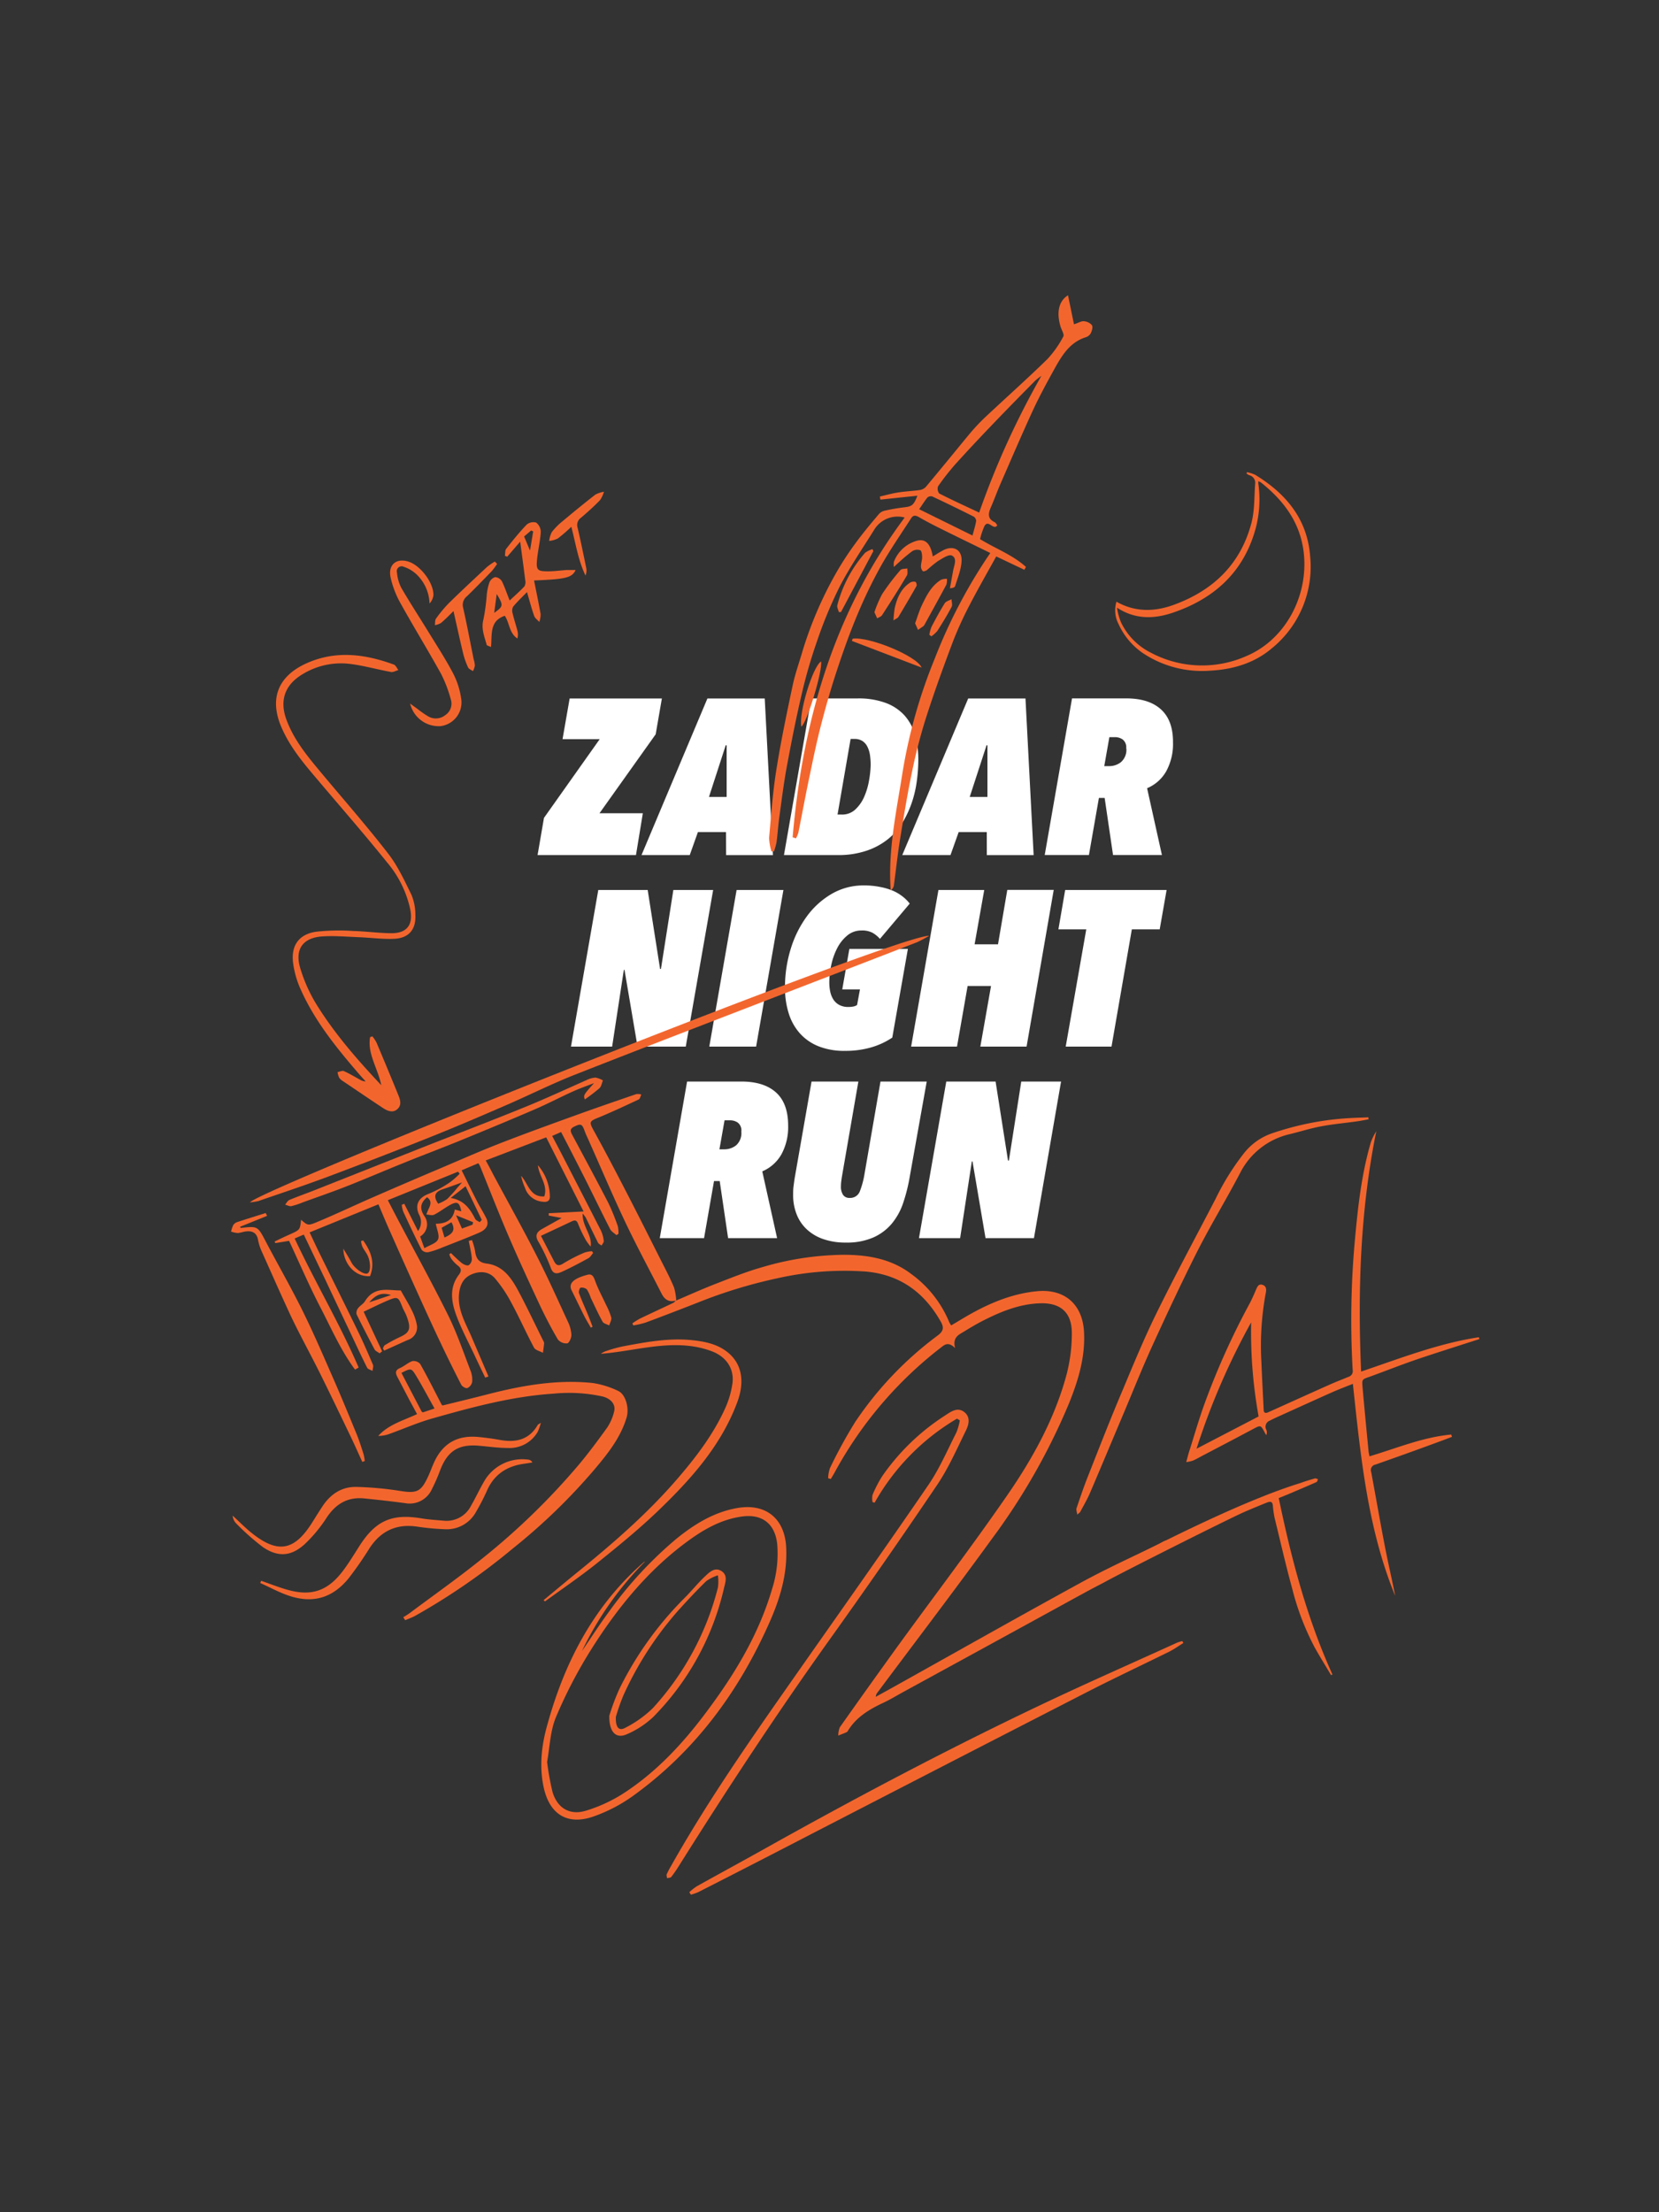 <svg id="Layer_1" data-name="Layer 1" xmlns="http://www.w3.org/2000/svg" viewBox="0 0 425.2 566.93"><rect x="0" y="0" width="425.2" height="566.93" fill="#333333" stroke="none"/><defs><style>.cls-1{fill:#fff;}.cls-2{fill:#f2662e;}</style></defs><title>Night Run 24 Logo</title><path class="cls-1" d="M168.05,188.18l-14.4,20.23h11.11L163,219.13H137.78l1.64-9.53,14.29-20.18h-9.53L146,179h23.64Z"/><path class="cls-1" d="M186.07,213.23h-7.19l-2.1,5.9H164.42L181.31,179H196l2.1,40.14h-12Zm-4.36-9h4.53V191H186Z"/><path class="cls-1" d="M200.93,219.13l7-40.14h11.85a19.94,19.94,0,0,1,7.28,1.17,12.23,12.23,0,0,1,4.82,3.25,12.76,12.76,0,0,1,2.66,5,23.62,23.62,0,0,1,.82,6.43A40.8,40.8,0,0,1,235,200a28.87,28.87,0,0,1-1.21,5.41,26,26,0,0,1-2.36,5.19,16.75,16.75,0,0,1-3.77,4.39,17.71,17.71,0,0,1-5.49,3,22.28,22.28,0,0,1-7.46,1.14ZM223.15,196a17.85,17.85,0,0,0-.17-2.44,7.11,7.11,0,0,0-.63-2.12,3.75,3.75,0,0,0-1.27-1.51,3.63,3.63,0,0,0-2.07-.56h-1l-3.35,19.38h1.08a4.9,4.9,0,0,0,3.51-1.33,9.76,9.76,0,0,0,2.27-3.29,17.72,17.72,0,0,0,1.22-4.16A25.15,25.15,0,0,0,223.15,196Z"/><path class="cls-1" d="M252.91,213.23h-7.2l-2.1,5.9H231.25L248.15,179h14.68l2.09,40.14h-12Zm-4.37-9h4.54V191h-.23Z"/><path class="cls-1" d="M300.64,190.27a14.59,14.59,0,0,1-1.73,7.37A10.14,10.14,0,0,1,294,202l3.8,17.12H285.27l-2.15-14.63h-1.47l-2.56,14.63H267.76l7-40.14h13.89q5.83,0,8.93,2.84T300.64,190.27Zm-12,1.53a2.51,2.51,0,0,0-.94-2.32,3.44,3.44,0,0,0-1.79-.57h-1.58l-1.31,7.43h1.25a4.86,4.86,0,0,0,3-1A4.16,4.16,0,0,0,288.68,191.8Z"/><path class="cls-1" d="M175.76,268.22H163.4l-3.34-19.67h-.17l-3,19.67H146.34l7-40.14H166l3.18,20.24h.22l3.18-20.24h10.2Z"/><path class="cls-1" d="M193.79,268.22h-12l7-40.14h12Z"/><path class="cls-1" d="M225.53,240.61a7.57,7.57,0,0,0-1.9-1.56,5.67,5.67,0,0,0-2.81-.59,5.58,5.58,0,0,0-3.65,1.27,10.23,10.23,0,0,0-2.58,3.23,17.18,17.18,0,0,0-1.53,4.31,21,21,0,0,0-.51,4.45,11.56,11.56,0,0,0,.25,2.47,6.07,6.07,0,0,0,.82,2,4.13,4.13,0,0,0,1.51,1.36,4.84,4.84,0,0,0,2.35.51,6.58,6.58,0,0,0,1.19-.11,2.46,2.46,0,0,0,1-.4l.74-4h-4.54l1.82-10.37h15l-4,22.73a19.42,19.42,0,0,1-5.45,2.52,23.82,23.82,0,0,1-6.74.88,17.73,17.73,0,0,1-6.75-1.19,12.75,12.75,0,0,1-4.79-3.35,13.92,13.92,0,0,1-2.83-5.13,21.61,21.61,0,0,1-.94-6.49,33.19,33.19,0,0,1,1.48-10,27.74,27.74,0,0,1,4.16-8.36,20.88,20.88,0,0,1,6.41-5.76,16.14,16.14,0,0,1,8.13-2.12,20.4,20.4,0,0,1,4.23.4,16.22,16.22,0,0,1,3.34,1,11.28,11.28,0,0,1,2.49,1.51,9.82,9.82,0,0,1,1.73,1.75Z"/><path class="cls-1" d="M263.11,268.22H251.26L254,252.68H248l-2.72,15.54H233.52l7-40.14h11.74L249.79,242h6l2.38-13.95h11.9Z"/><path class="cls-1" d="M297.23,238.17h-7.14l-5.21,30.05H273.14l5.27-30.05h-7.14L273,228.08h26Z"/><path class="cls-1" d="M202,288.45a14.59,14.59,0,0,1-1.72,7.37,10.19,10.19,0,0,1-4.91,4.37l3.8,17.11H186.61l-2.15-14.62H183l-2.55,14.62H169.1l7-40.13H190c3.89,0,6.87.95,8.93,2.83S202,284.71,202,288.45ZM190,290a2.51,2.51,0,0,0-.93-2.32,3.44,3.44,0,0,0-1.79-.57h-1.58l-1.31,7.43h1.25a4.86,4.86,0,0,0,3-1A4.17,4.17,0,0,0,190,290Z"/><path class="cls-1" d="M233.15,301.66a44,44,0,0,1-1.67,6.63,16.46,16.46,0,0,1-2.92,5.3,13.18,13.18,0,0,1-4.73,3.54,16.85,16.85,0,0,1-7,1.31,17.19,17.19,0,0,1-5.87-.91,11.72,11.72,0,0,1-4.22-2.52,10.41,10.41,0,0,1-2.58-3.86,13.18,13.18,0,0,1-.88-4.9c0-.76,0-1.52.11-2.29s.19-1.56.34-2.36L208,277.17h12l-4.08,23.58c-.11.64-.21,1.24-.28,1.79a10.39,10.39,0,0,0-.11,1.5,3.76,3.76,0,0,0,.53,2.15,1.89,1.89,0,0,0,1.68.8,2.62,2.62,0,0,0,2.63-1.67,22,22,0,0,0,1.22-4.57l4.08-23.58h11.85Z"/><path class="cls-1" d="M265,317.3H252.59l-3.34-19.67h-.17l-3,19.67H235.53l7-40.13h12.64l3.18,20.24h.23l3.17-20.24h10.2Z"/><g id="T8pyQk.tif"><path class="cls-2" d="M173.31,333.26c-1.77.55-2.93-.13-3.75-1.74-3.05-6-6.29-12-9.18-18.06-3.25-6.83-6.19-13.79-9.27-20.69-.42-1-.9-1.9-1.25-2.88-.67-1.9-1-2-2.74-1.14-1,.48-1,1.05-.54,1.93,3.13,5.85,6.28,11.69,9.33,17.59a54.36,54.36,0,0,1,2.44,6,7.51,7.51,0,0,1,.16,1.92l-.52.34c-.55-.5-1.29-.91-1.61-1.53-2.21-4.32-4.31-8.7-6.48-13-2-3.95-4-7.86-6.09-11.89l-2.29,1,2,3.79c3.51,6.81,7,13.62,10.5,20.46a8.33,8.33,0,0,1,.72,2.66c.05.37-.36.79-.56,1.19-.31-.24-.75-.42-.91-.74-1.08-2.14-2.1-4.31-3.15-6.46a8.41,8.41,0,0,0-.79-1c-.1,3.37,2.5,5.45,2.06,8.47a12.23,12.23,0,0,1-1.2-1.61,34.33,34.33,0,0,1-2-4.16c-.36-1-.8-1.1-1.64-.71-2.64,1.25-5.29,2.49-7.91,3.71L142,323.2c.59,1.16,1.22,1.35,2.44.55a41.55,41.55,0,0,1,5.4-2.76,8.12,8.12,0,0,1,1.88-.34l.3.45c-.38.45-.67,1-1.15,1.31-2.21,1.22-4.45,2.4-6.73,3.46-1.26.58-2.38.91-3.05-1.15a46.33,46.33,0,0,0-3.26-6.78c-.76-1.47-.12-2.3,1.12-3,1.54-.85,3.07-1.72,5-2.79l-3.31-.63v-.6l8.93-.45-9.58-19-15.5,5.92c1,1.79,1.72,3.24,2.5,4.68,3.57,6.65,7.26,13.25,10.69,20,2.79,5.47,5.3,11.09,7.88,16.67a8.93,8.93,0,0,1,.89,3.36c0,.76-.56,2.07-1.07,2.17a2.79,2.79,0,0,1-2.4-1c-1.68-2.86-3.22-5.81-4.63-8.81-2.76-5.9-5.49-11.81-8.06-17.8s-4.88-11.95-7.31-17.93a4.4,4.4,0,0,0-.4-.62l-4.26,1.81c1.34,2.71,2.61,5.33,3.93,7.92.75,1.48,1.66,2.87,2.39,4.36s.21,2.83-1.87,3.72c-3.16,1.36-6.38,2.59-9.59,3.85a20.86,20.86,0,0,1-3.48,1.15,1.91,1.91,0,0,1-1.64-.63c-1.65-3.23-3.19-6.51-4.72-9.8a8.05,8.05,0,0,1-.37-1.73l.64-.27,3.53,7a3.92,3.92,0,0,0,.22-4.3c-1.1-2.54,0-4.34,2.64-5.3a29,29,0,0,0,5.38-2.94,19.51,19.51,0,0,0,2.42-2.14l-.4-.54-18,7.31c.94,1.8,1.74,3.36,2.56,4.92,4.32,8.2,8.81,16.32,12.92,24.62,2.25,4.56,3.89,9.42,5.73,14.18a6.31,6.31,0,0,1,.4,2.88,2.22,2.22,0,0,1-1.23,1.55c-.39.14-1.33-.4-1.57-.87q-2.82-5.49-5.45-11.06c-1.87-3.94-3.68-7.91-5.48-11.89q-3.84-8.47-7.61-17c-.89-2-1.73-4.05-2.68-6.28l-17.64,7.2c.92,1.93,1.7,3.64,2.53,5.32,3.28,6.67,6.6,13.32,9.85,20,1.37,2.82,2.62,5.7,3.85,8.59.19.43-.07,1.06-.11,1.6-.47-.28-1.17-.44-1.38-.84-1.44-2.85-2.78-5.75-4.14-8.64q-3.29-6.92-6.54-13.83l-5.55-11.64-2.34,1c5.25,11.22,11.54,21.8,16.4,33.07L91,351c-3.66-4.93-6.11-10.61-8.91-16s-5.3-11.21-8-17l-3.54.58-.15-.42c1.23-.58,2.46-1.19,3.71-1.74,2.78-1.23,2.79-1.22,3.05-3.82,1.71,1.45,1.76,1.57,4.21.53,4.81-2,9.53-4.26,14.32-6.34q8.52-3.72,17.1-7.35c5.09-2.16,10.15-4.4,15.3-6.41,6.47-2.52,13-4.88,19.53-7.24,5.14-1.86,10.3-3.63,15.46-5.4a3.41,3.41,0,0,1,1.29.1c-.22.43-.32,1.11-.67,1.27-3.38,1.59-6.77,3.18-10.23,4.61-2.49,1-2.52,1.15-1.22,3.51,2.67,4.83,5.23,9.71,7.76,14.61,3.17,6.12,6.26,12.28,9.36,18.44,1.17,2.3,2.38,4.6,3.38,7a14.81,14.81,0,0,1,.57,3.44Zm-55.08-22.83c-.46-2.3-1-2.65-2.88-1.63-1.39.76-2.65,1.78-4.07,2.49-.53.27-1.34,0-2-.05a14.26,14.26,0,0,1,.56-1.41c.57-1.11.85-2.15-.39-3-1.74,1.47-1.93,2.9-.68,4.83a3.61,3.61,0,0,1-1.09,5.22l1.09,3c1.36-.8,3-1.23,3.48-2.22s-.3-2.56-.55-4.05c2.41,0,4.4-.82,4.86-3.64Zm4.71,2.79.53-.59L119.33,304l-3.82,3c3.57.61,5,2.9,6.32,5.44C122,312.74,122.56,312.94,122.94,313.22Zm-10.64-4.74a10.45,10.45,0,0,0,2.32-1.21,30.68,30.68,0,0,0,2.58-2.86l1.22-1.39c-1.79.64-3.37,1.23-5,1.77C111.45,305.46,111,306.56,112.3,308.48Zm3.4,4.75-2.51,1.42.73,2.5C115.62,316.36,117,315.49,115.7,313.23Zm5.43.61.11-.63-4.36-1.77,1.52,3.41Z"/><path class="cls-2" d="M173.28,333.29c3.33-1.42,6.64-2.91,10-4.22,3.95-1.53,7.9-3.14,12-4.3a75.6,75.6,0,0,1,20.94-3.2c6.13,0,12.16,1,17.29,4.89a28.9,28.9,0,0,1,9.79,12.4,8.21,8.21,0,0,0,.49.81l2.69-1.61c6-3.6,12.23-6.46,19.28-7.15s11.68,3.31,12.07,10.38c.36,6.46-1.47,12.47-3.84,18.34a164,164,0,0,1-19.63,34.55c-9.65,13.3-19.61,26.36-29.43,39.52a1.88,1.88,0,0,0-.47,1.15c1.66-.92,3.34-1.84,5-2.77C245.3,423.24,261.1,414.3,277,405.6c6.55-3.58,13.36-6.69,20.09-9.93.92-.45,2-1.55,3.14-.34a15.53,15.53,0,0,1-2.23,1.85q-33,18.13-66.11,36.22c-1.84,1-3.64,2.11-5.54,3-3.56,1.67-6.86,3.63-9,7.11a1,1,0,0,1-.37.41c-.7.31-1.42.58-2.13.86a5.47,5.47,0,0,1,.4-2.13q7.37-10.44,14.85-20.8c9.4-12.94,19.09-25.66,28.17-38.82,6.52-9.46,12.09-19.58,15.1-30.8a41.94,41.94,0,0,0,1.34-10.59c0-5.27-2.87-7.8-8.11-7.64s-10,2.09-14.59,4.42c-1.65.84-3.25,1.79-4.82,2.76-1.38.85-3.14,1.47-2.39,4.31-1.78-1.77-2.71-.87-3.73-.08a101.58,101.58,0,0,0-27.07,31.79c-.33.62-.71,1.22-1.07,1.83l-.68-.2a8.75,8.75,0,0,1,.47-2.6,125,125,0,0,1,6.47-11.82,89.86,89.86,0,0,1,21.13-22.15c1.45-1.08,1.68-2,.82-3.52-4.25-7.52-10.42-12.07-19.19-12.87a78.14,78.14,0,0,0-22.77,1.73,125.6,125.6,0,0,0-20.46,6.27c-4.41,1.72-8.82,3.43-13.25,5.07a22.3,22.3,0,0,1-3.16.73l-.23-.54a22.65,22.65,0,0,1,2-1.24c2.82-1.35,5.66-2.65,8.48-4,.26-.12.44-.42.66-.63Z"/><path class="cls-2" d="M203.15,214.57c2.56-29.69,10.5-57.54,28.72-81.94a7,7,0,0,0-7.89,3.26c-3,4.8-6.21,9.49-8.8,14.5a111.28,111.28,0,0,0-5.85,14.14A129.48,129.48,0,0,0,205.45,178c-1.43,6.1-2.64,12.25-3.78,18.42-.8,4.29-1.33,8.63-1.93,13-.3,2.14-.43,4.29-.71,6.42a16.82,16.82,0,0,1-.66,2.35l-.65,0a14,14,0,0,1-.6-3.45c.51-5.75.92-11.53,1.82-17.22,1.15-7.29,2.66-14.52,4.19-21.73.64-3.07,1.71-6,2.59-9.05a98.28,98.28,0,0,1,8.15-19.15,77.26,77.26,0,0,1,5.29-8.23c1.9-2.64,4-5.12,6.1-7.62a2.88,2.88,0,0,1,1.55-.88,47.72,47.72,0,0,1,4.73-.82c2.21-.25,2.61-.52,3.59-3l-9.49,1-.13-.79c1.57-.36,3.13-.81,4.72-1.05,1.82-.29,3.68-.35,5.5-.62a2.69,2.69,0,0,0,1.57-.81c3.71-4.43,7.34-8.91,11-13.34a51.19,51.19,0,0,1,4.14-4.45c5.33-5,10.8-9.86,16-14.95a26.59,26.59,0,0,0,4.09-5.8c.28-.49-.39-1.57-.66-2.37-1-3.14-.86-6.5,1.86-8.19.49,2.4,1,4.86,1.53,7.44,1.18-.39,1.9-.86,2.55-.78a3,3,0,0,1,2.05,1c.3.47,0,1.45-.31,2.1a2.25,2.25,0,0,1-1.27,1C274,87.78,272,91.4,270,95c-1.87,3.39-3.72,6.81-5.34,10.32-2.85,6.2-5.53,12.47-8.26,18.72-.81,1.86-1.5,3.78-2.3,5.64-.7,1.61-1.29,3.13.85,4.16.28.13.45.52.66.78a2.44,2.44,0,0,1-.33.33c-1,.49-2.07-1.82-3-.06a19,19,0,0,0-1.09,3.27c3.86,2.4,8.3,4,11.76,7.13l-.41.73-7.21-3.42c-2.33,4.23-4.63,8.23-6.75,12.32a91.29,91.29,0,0,0-4.3,9.39c-2.41,6.38-4.74,12.79-6.83,19.28a135.33,135.33,0,0,0-3.6,13.74c-1.23,5.83-2.19,11.71-3.14,17.59-.65,4-1.07,8-1.62,12.07a2,2,0,0,1-.8,1.2c-.74-10.2,1.44-20.11,3-30.06a134,134,0,0,1,8.31-29.41,133.3,133.3,0,0,1,14.21-27c-4.5-2.21-8.8-4.29-13.08-6.42-1.77-.88-3.52-1.79-5.22-2.78-.85-.49-1.47-.55-2,.32-2.58,4-5.35,8-7.69,12.14a123.14,123.14,0,0,0-6.1,12.62c-2,4.76-3.72,9.64-5.33,14.54-1.5,4.56-2.8,9.18-4,13.83s-2.09,9.11-3.05,13.68-1.8,9.17-2.72,13.75a7.85,7.85,0,0,1-.61,1.45ZM266.9,96.33a14.81,14.81,0,0,0-1.58,1.23c-3.45,3.49-6.9,7-10.29,10.53s-6.78,7.12-10.07,10.77a61.34,61.34,0,0,0-4.53,5.76,1.93,1.93,0,0,0,.3,1.85c3.27,1.67,6.61,3.19,10.23,4.89A213.12,213.12,0,0,1,266.9,96.33Zm-17.65,40.91c.37-1.38.74-2.55.94-3.74a1.39,1.39,0,0,0-.66-1.12q-5.26-2.65-10.61-5.16a1.37,1.37,0,0,0-1.23.28c-.76.93-1.39,2-2.11,3Z"/><path class="cls-2" d="M165.31,400.19a84.3,84.3,0,0,0-16.16,22.94c2.25-3.29,4.4-6.66,6.77-9.87a101.54,101.54,0,0,1,17.4-18.88c4.65-3.77,9.66-6.88,15.69-7.92,7.22-1.24,12.08,2.65,12.48,10,.37,6.85-1.57,13.24-4.29,19.36-7.87,17.77-19.1,33-35,44.45a40.09,40.09,0,0,1-10.12,5.26c-6.64,2.31-11.23-.55-12.73-7.46-1.2-5.51-.53-11,1-16.3,4.31-15.52,11.45-29.41,23.52-40.42.37-.34.74-.66,1.12-1A1.2,1.2,0,0,1,165.31,400.19Zm-25.09,51.36a70.1,70.1,0,0,0,1.39,7.69c1.25,4.17,4.46,6.07,8.61,4.78a38.71,38.71,0,0,0,9.36-4.29c8.83-5.68,15.83-13.32,22-21.71,7-9.42,12.95-19.4,16.29-30.76a29.81,29.81,0,0,0,1.33-11.52c-.54-5.22-3.83-7.8-9-7.1-5.51.74-10.13,3.48-14.46,6.71-9.9,7.37-17.55,16.82-24.08,27.14a120.7,120.7,0,0,0-9.2,17.65C141,443.68,140.9,447.82,140.22,451.55Z"/><path class="cls-2" d="M103.36,414.47c.6-.39,1.22-.75,1.79-1.18,6.19-4.63,12.52-9.08,18.52-13.94a177.58,177.58,0,0,0,24.64-23.94c2.59-3.09,5-6.34,7.36-9.63a12.88,12.88,0,0,0,1.72-4c.49-1.8-.75-3.35-3-3.91a40.25,40.25,0,0,0-12.44-.72c-10.72.69-21,3.49-31.23,6.39-3.77,1.07-7.39,2.68-11.09,4a8.21,8.21,0,0,1-2.69.45c2.63-2.91,6.33-3.91,9.95-5.59-.68-1.27-1.34-2.48-2-3.7-1-1.91-2-3.84-3-5.74-.52-1-.73-1.78.62-2.36,1.12-.48,2.06-1.41,3.19-1.79a2.26,2.26,0,0,1,2,.74c1.92,3.4,3.67,6.91,5.47,10.38a1.48,1.48,0,0,0,.24.26c4.12-1,8.23-2,12.33-3.06,8.6-2.17,17.29-3.63,26.18-2.7a22.81,22.81,0,0,1,6.46,2c2,.88,2.93,4.46,2.22,6.84-1.56,5.21-4.87,9.32-8.28,13.36a152.19,152.19,0,0,1-20.88,20.2,166.43,166.43,0,0,1-25.13,17.32c-.79.42-1.64.71-2.45,1.07Zm-.47-62.63c1.75,3.35,3.44,6.59,5.14,9.83,0,.1.18.16.34.29l3-1c-1.57-2.79-3-5.52-4.6-8.18C105.43,350.54,105.37,350.57,102.89,351.84Z"/><path class="cls-2" d="M64.06,308.13c3.09-3.56,165.77-68.5,174.1-68.32a33.58,33.58,0,0,1-3.1,1.65q-14,5.43-28,10.81c-19.86,7.68-39.75,15.3-59.57,23.09-6.06,2.38-11.89,5.32-17.87,7.91-6.32,2.74-12.65,5.46-19,8q-13.34,5.33-26.8,10.37c-5.81,2.17-11.71,4.12-17.57,6.15A14.64,14.64,0,0,1,64.06,308.13Z"/><path class="cls-2" d="M97.73,278.12c-.94-4.45-3.59-8.05-2.88-12.32l.58-.22a9.09,9.09,0,0,1,1.06,1.58q2.85,6.73,5.61,13.51c.5,1.22.91,2.58-.3,3.61s-2.58.38-3.73-.38c-3.35-2.22-6.67-4.47-10-6.72a3.72,3.72,0,0,1-1.12-.95,5.35,5.35,0,0,1-.44-1.47c.55-.1,1.21-.45,1.63-.26,1.41.62,2.73,1.43,4.09,2.17a2.86,2.86,0,0,0,1.49.47c-.91-1-1.82-2-2.71-3.08-5.39-6.3-10.51-12.81-13.92-20.44a24,24,0,0,1-2-7.08c-.46-4.33,1.58-7.1,5.89-7.76a53.68,53.68,0,0,1,9.58-.19c3.26.08,6.52.55,9.78.57,3.94,0,5.56-2.13,4.83-6a27.67,27.67,0,0,0-6-12.2c-5.84-7.25-12-14.3-18-21.4-3.4-4-6.75-8-8.92-12.91-3.27-7.31-1.19-13.15,6-16.52,7.56-3.53,15.16-2.57,22.69.18.49.18.78.93,1.16,1.41-.64.18-1.32.6-1.9.49-3.51-.64-7-1.64-10.52-2.07a18.91,18.91,0,0,0-12.1,2.62c-4.57,2.72-6,6.72-4.15,11.72s5.1,9,8.43,13c5.88,7.07,12,14,17.6,21.24,2.47,3.17,4.21,6.95,6,10.6a13.39,13.39,0,0,1,1,5.21c.17,3.71-1.72,5.9-5.45,6.06-2.94.13-5.9-.28-8.85-.4-3.15-.12-6.3-.41-9.43-.22-5,.3-7.2,3.16-5.82,8a39.89,39.89,0,0,0,4,9.11C85.56,264.66,91.34,271.33,97.73,278.12Z"/><path class="cls-2" d="M245.28,363.56a58.05,58.05,0,0,0-21.12,21.54l-.53-.15a5,5,0,0,1,0-1.85,31.06,31.06,0,0,1,2.46-4.76,57.16,57.16,0,0,1,16.29-15.69c1.42-.94,3.07-2.1,4.76-.78s1.15,3.28.4,4.79c-2.33,4.75-4.49,9.67-7.43,14q-13.58,20.1-27.7,39.83c-13.42,18.8-26.09,38.08-38.37,57.63a32.25,32.25,0,0,1-2,2.89c-.19.25-.72.22-1.09.32,0-.34-.19-.73-.07-1a20.55,20.55,0,0,1,1.11-2.13c10-17.76,21.78-34.41,33.47-51.09,10.88-15.51,21.84-31,32.52-46.61,2.83-4.15,4.84-8.87,7.13-13.37A14.54,14.54,0,0,0,246,364Z"/><path class="cls-2" d="M176.67,484.92a14.65,14.65,0,0,1,1.93-1.52c5.87-3.28,11.79-6.48,17.66-9.77,22.89-12.81,46.07-25.08,69.76-36.36,11.81-5.63,23.79-10.89,35.69-16.31a10,10,0,0,1,1.32-.39l.26.49c-1.2.74-2.35,1.59-3.61,2.21-7,3.46-14,6.74-20.93,10.29q-39.37,20.2-78.67,40.52-10.53,5.43-21.09,10.81a14.85,14.85,0,0,1-1.91.67Z"/><path class="cls-2" d="M138.62,364.62a13.77,13.77,0,0,1-.81,2.33,8.31,8.31,0,0,1-7.6,4.13c-2.46,0-4.92-.35-7.37-.57-5.27-.48-8.11,1.3-10,6.2a46.69,46.69,0,0,1-2.14,4.91,6.25,6.25,0,0,1-6.86,3.6q-5.22-.69-10.47-1.21c-4.24-.43-7.29,1.37-9.64,4.91a36.43,36.43,0,0,1-5.63,6.8c-3.44,3.14-6.8,3.4-10.65.81a61.38,61.38,0,0,1-7-6.2,3.21,3.21,0,0,1-.82-1.91c1.62,1.48,3.16,3.06,4.86,4.43,6.67,5.35,10.9,4.62,15.46-2.57.95-1.51,1.86-3,2.88-4.52,2.07-3,4.92-4.8,8.57-4.7a84.56,84.56,0,0,1,11,1c4.43.71,5.49.32,7.37-3.77.49-1.07.89-2.17,1.36-3.25,2.2-5.06,6-7.3,11.47-6.78,1.78.17,3.56.4,5.32.72,4.11.77,7.63.14,9.91-3.82C137.87,365.06,138.07,365,138.62,364.62Z"/><path class="cls-2" d="M139.32,410.08c2.88-2.38,5.74-4.78,8.65-7.14,9.12-7.39,18-15.08,25.67-24,4.69-5.44,9.07-11.17,12.09-17.75a23.47,23.47,0,0,0,2-6.69c.49-3.86-1.69-6.88-5.39-8.24-5.63-2.09-11.39-1.69-17.15-.85-3.69.53-7.36,1.23-11.19,1.54a4.86,4.86,0,0,1,1.05-.61,38.82,38.82,0,0,1,4.45-1.27c5.93-1.11,11.89-2.26,18-1.61,3.21.34,6.44,1,9.08,3.16,4.17,3.44,4,8.48,2.34,12.84-4.19,11.19-12,19.81-20.4,27.87-4.91,4.7-10.21,9-15.52,13.28-4.3,3.44-8.87,6.54-13.32,9.79Z"/><path class="cls-2" d="M136.88,148.76c.59,3,1.19,5.79,1.68,8.63a6,6,0,0,1-.34,2c-.45-.51-1.1-.95-1.31-1.54-.67-1.9-1.18-3.86-1.84-6.12-1.33,1.37-2.53,2.5-3.56,3.76a2.22,2.22,0,0,0-.13,1.68c.35,1.5.85,3,1.23,4.46a3.88,3.88,0,0,1,0,2c-2.13-1.39-2-4-3.23-5.82-4,1.33-3.22,4.87-3.54,8-.53-.25-1-.34-1.1-.54-.58-2.13-1.47-4.16-.83-6.54a51.12,51.12,0,0,0,.84-6.22,13.93,13.93,0,0,1,.68-3.24,2.33,2.33,0,0,1,1.49-1.37,2.23,2.23,0,0,1,1.71,1.06c.74,1.47,1.24,3.07,2,4.93,1.35-1.28,2.64-2.39,3.79-3.63a2.25,2.25,0,0,0,.2-1.55c-.4-3.24-.84-6.47-1.3-9.9L130,142.67l-.6-.24c.11-.61,0-1.38.36-1.81,1.66-2.12,3.36-4.23,5.22-6.17a2.65,2.65,0,0,1,2.45-.52,3.08,3.08,0,0,1,1.17,2.42c-.14,2.26-.68,4.5-.93,6.77-.32,3,0,3.33,3,3.29,1.53,0,3.07-.24,4.61-.33.7,0,1.42,0,2.25,0C146.59,148.06,145.09,148.42,136.88,148.76Zm-.22-12.57-.53-.24-1.8,1.53,1.51,3.62C136.15,139.24,136.4,137.72,136.66,136.19Zm-10,20.87c2.38-1.69,2.4-1.88.65-4.84Z"/><path class="cls-2" d="M68.46,311.59l-6.95,2.81c.1.14.17.29.21.29,4.37-.5,4.32-.48,6.44,3.56,3.06,5.81,6.33,11.51,9.25,17.39,2.7,5.44,5.11,11,7.55,16.59,2.22,5,4.33,10.16,6.43,15.26.7,1.7,1.24,3.46,1.8,5.21a10.84,10.84,0,0,1,.29,1.72l-.62.23c-.92-2-1.8-4-2.75-6-2.68-5.58-5.35-11.17-8.1-16.71-2.43-4.89-5.08-9.67-7.43-14.6C72,331.79,69.52,326.15,67,320.54a13.34,13.34,0,0,1-.87-2.82c-.33-1.78-1.45-2.33-3.08-2.14-.73.09-1.44.38-2.17.41a6.61,6.61,0,0,1-1.66-.37,9,9,0,0,1,.56-1.66,1.94,1.94,0,0,1,1-.76c2.42-.81,4.87-1.56,7.3-2.33Z"/><path class="cls-2" d="M66.93,405.11c2.19.76,4.36,1.62,6.58,2.26,6.14,1.78,10.32.46,14.21-4.57,1.58-2.05,2.92-4.28,4.31-6.46,4.19-6.63,8.38-8.5,16-7.22,1.88.31,3.8.43,5.7.59a7,7,0,0,0,7-3.84c1.15-2,2.1-4.05,3.22-6a11.29,11.29,0,0,1,11.49-5.8,1.3,1.3,0,0,1,1,.73c-.75.11-1.49.24-2.24.34-4.27.61-7.47,2.67-9.31,6.7a55.57,55.57,0,0,1-2.87,5.59A8.54,8.54,0,0,1,114,391.9a65.13,65.13,0,0,1-7-.65c-5.27-.81-9.29,1-12.23,5.42a92.34,92.34,0,0,1-5.48,7.89c-4.24,5.12-9.34,6.47-15.59,4.26-2.4-.85-4.67-2.09-7-3.14Z"/><path class="cls-2" d="M149.88,281.76c-.35-1.13-.35-1.13,2.37-4.19-1.8.71-3.64,1.34-5.4,2.14-3.24,1.46-6.39,3.12-9.65,4.53-6.14,2.65-12.33,5.21-18.52,7.75-4.84,2-9.73,3.82-14.57,5.78-5,2-10,4.16-15,6.14-3.77,1.49-7.6,2.81-11.41,4.19a21.45,21.45,0,0,1-3,1c-.5.11-1.09-.24-1.63-.38.36-.41.64-1,1.09-1.2,2.15-.9,4.36-1.67,6.53-2.53l27.42-10.86c8.74-3.45,17.53-6.8,26.24-10.34,5.4-2.19,10.69-4.65,16-7a5.9,5.9,0,0,1,2.29-.63,5.68,5.68,0,0,1,1.89.73c-.29.67-.4,1.55-.9,2A47.23,47.23,0,0,1,149.88,281.76Z"/><path class="cls-2" d="M105.12,180.31l1.95,1.42a25.07,25.07,0,0,0,2.73,1.89,3.88,3.88,0,0,0,4.36-.38,3.5,3.5,0,0,0,1.38-4,33.05,33.05,0,0,0-2.49-6.54c-3.41-6.15-7.1-12.15-10.51-18.3a24.21,24.21,0,0,1-2.42-6.37c-.75-3.4,1.6-5.2,4.86-4,3,1.16,6.13,5.37,6.11,8.45a3.75,3.75,0,0,1-1,2.18,10.79,10.79,0,0,0-3.34-7.47,8.74,8.74,0,0,0-3.26-1.93,1.24,1.24,0,0,0-1.75,1.45,10.66,10.66,0,0,0,1.07,3.86c2.19,3.79,4.59,7.46,6.88,11.19s4.56,7.2,6.54,11a20.42,20.42,0,0,1,2,6.48,6.12,6.12,0,0,1-5.33,6.85A7.51,7.51,0,0,1,105.12,180.31Z"/><path class="cls-2" d="M124.36,353.05c-.92-1.92-1.85-3.84-2.75-5.77-1.56-3.33-3.31-6.59-4.59-10s-2-7.2.57-10.57c.76-1,.69-1.69-.33-2.44a8.72,8.72,0,0,1-1.63-1.74,4.76,4.76,0,0,1-.48-1.1l.45-.3a34.35,34.35,0,0,0,2.73,2.54c.49.38,1.35.77,1.81.57a2,2,0,0,0,.79-1.69c-.13-1.52-.51-3-.79-4.54l.82-.22a16.17,16.17,0,0,1,.78,2.69c.23,1.87.81,3.07,3,3.34,4.27.53,6.41,3.82,8.22,7.23,2.18,4.1,4.17,8.32,6.24,12.49a1.63,1.63,0,0,1,.26.69c-.07.82-.2,1.64-.3,2.46-.78-.43-1.93-.66-2.29-1.32-2-3.74-3.72-7.64-5.74-11.37a34.68,34.68,0,0,0-4.34-6.47c-1.57-1.77-3.94-1.83-6-.91-2.31,1-3.08,3.19-3.18,5.62-.15,3.8,1.79,7,3.2,10.26l4.38,10.24Z"/><path class="cls-2" d="M127.4,144.51a16.21,16.21,0,0,1-1.34,1.83c-2.1,2.18-4.21,4.35-6.37,6.46a2.79,2.79,0,0,0-1,2.92c1,4.39,1.82,8.82,2.71,13.23a6.79,6.79,0,0,1,.31,1.63,4.87,4.87,0,0,1-.5,1.41c-.42-.3-1-.51-1.22-.91a19,19,0,0,1-1.25-3.48c-.88-3.64-1.68-7.3-2.51-11-1,1-2.05,2.07-3.2,3.05a4.81,4.81,0,0,1-1.57.57c.07-.55,0-1.24.26-1.64a32.25,32.25,0,0,1,3.31-4c3.21-3.15,6.51-6.22,9.8-9.29a16,16,0,0,1,2-1.38Z"/><path class="cls-2" d="M102.71,330.7c1.12,2,2.06,3.5,2.83,5.09a13.86,13.86,0,0,1,1.27,3.61,3.4,3.4,0,0,1-2.29,4c-2,.88-4,1.82-6.06,2.73l-.33-.57c.16-.28.25-.67.49-.82a37.14,37.14,0,0,1,3.56-1.94c2.57-1.18,3.42-1.89,2-5.59-.3-.8-.78-1.53-1.09-2.33-1-2.52-1.17-2.66-3.61-1.64-2.09.88-4.12,1.91-6.28,2.92,1.61,3.45,3.17,6.8,4.74,10.15l-.64.51c-.45-.33-1.06-.57-1.3-1-1.59-3-3.14-6-4.61-9a1.92,1.92,0,0,1,.37-1.55c.5-.67,1.36-1.1,1.79-1.81C96,329.46,99.7,330.77,102.71,330.7Zm-2.51,1.19c-2.54-.82-4,.07-5.57,1.86Z"/><path class="cls-2" d="M229.1,145.3a4.88,4.88,0,0,1,0-1.31,8.87,8.87,0,0,1,5.54-5.3c2.43-.85,3.85.52,4.43,3.91.84-.5,1.6-1,2.38-1.42,2.71-1.6,5.18-.44,5,2.64-.11,2.15-1,4.27-1.65,6.38-.09.31-.56.5-1.33.56.27-1.51.54-3,.82-4.53.25-1.36,1.12-3.16-.34-3.86-.81-.38-2.47.78-3.62,1.46a31.29,31.29,0,0,0-2.7,2.23c-.3.23-.95.46-1.1.32a1.77,1.77,0,0,1-.49-1.23c0-.79.31-1.58.3-2.37,0-.62-.12-1.61-.48-1.77a2.43,2.43,0,0,0-2,.21,37.68,37.68,0,0,0-3.51,2.94C230,144.46,229.65,144.79,229.1,145.3Z"/><path class="cls-2" d="M146.43,135a41.44,41.44,0,0,1-3.46,3,6.74,6.74,0,0,1-2.22.63,6.81,6.81,0,0,1,.66-2.24,16.08,16.08,0,0,1,2.71-2.76c2.79-2.34,5.61-4.65,8.48-6.88a7.33,7.33,0,0,1,2.19-.73,7.26,7.26,0,0,1-1,2.15c-1.54,1.59-3.19,3.08-4.89,4.52a2.25,2.25,0,0,0-.86,2.55c.8,3.42,1.5,6.86,2.21,10.31a3.31,3.31,0,0,1-.19,1.94C148.19,143.6,147.57,139.39,146.43,135Z"/><path class="cls-2" d="M151.43,340.25c-.56-1-1.15-1.93-1.66-2.93-1.05-2.09-2.06-4.19-3.09-6.28-.1-.23-.23-.44-.31-.67-.55-1.57.73-2.75,4.15-3.67,1.21-.33,1.6.4,2,1.51.76,2.13,1.87,4.14,2.82,6.2a17.18,17.18,0,0,1,1.32,3.22c.14.61-.32,1.36-.52,2.05-.59-.32-1.45-.48-1.72-1-1.11-2-2-4-3-6.06a10,10,0,0,0-1-2.17,2,2,0,0,0-1.61-.45c-.21,0-.56,1-.42,1.37.7,1.9,1.55,3.75,2.32,5.62.41,1,.78,2,1.17,3Z"/><path class="cls-2" d="M223.84,141.24l-8.3,15.62-.55,0c-.14-.6-.53-1.27-.38-1.79a32.92,32.92,0,0,1,7.1-13.39,6.16,6.16,0,0,1,1.92-.95Z"/><path class="cls-2" d="M224.11,156.9a29.66,29.66,0,0,1,2-4.68,59.84,59.84,0,0,1,4.66-6.12c.31-.38,1.18-.3,1.78-.43,0,.62.15,1.36-.13,1.83-2,3.42-4.18,6.79-6.34,10.14-.24.39-.83.56-1.26.83Z"/><path class="cls-2" d="M234.54,159.74c.54-1.49,1-3,1.6-4.35,1.24-2.6,2.49-5.25,5.1-6.83a4,4,0,0,1,1.46-.23,4.23,4.23,0,0,1-.14,1.49c-1.79,3.35-3.63,6.67-5.46,10a2.15,2.15,0,0,1-.4.61c-.45.35-.94.65-1.41,1Z"/><path class="cls-2" d="M218.54,163.68c4.16-.6,16.43,4.41,17.67,7.4l-17.88-6.83Z"/><path class="cls-2" d="M205.38,186.22c-.71-3.45,2.88-15.32,5.05-16.71C210.91,171.76,206.83,185.27,205.38,186.22Z"/><path class="cls-2" d="M229,159a29.06,29.06,0,0,1,.31-3.15c.61-2.63,1.63-5.05,4-6.57a1.76,1.76,0,0,1,1.31-.17c.2.06.42.82.28,1.06-1.5,2.67-3.06,5.31-4.64,7.94C230.1,158.39,229.7,158.52,229,159Z"/><path class="cls-2" d="M137.88,298.63a12.48,12.48,0,0,1,3.05,8c0,1.18-.7,1.5-1.88,1.34a5.17,5.17,0,0,1-4.49-3.55,14.51,14.51,0,0,1-1-3.09c1.84,2,2.25,5.52,5.94,5.28C140.49,303.63,138.08,301.38,137.88,298.63Z"/><path class="cls-2" d="M238.19,162.67a9.26,9.26,0,0,1,.54-2c1.07-2.06,2.17-4.1,3.4-6.06.32-.52,1.15-.71,1.75-1.05,0,.66.31,1.45,0,2-1.12,2.1-2.36,4.13-3.64,6.13a7.87,7.87,0,0,1-1.53,1.39Z"/><path class="cls-2" d="M93.08,317.9c2,2.77,3.1,5.72,1.76,9.15C90.6,327.27,88,323.38,88,320c.7,1.18,1.44,2.32,2.07,3.53.84,1.57,3.22,3.24,4.13,2.81s.79-3.25-.12-4.85c-.39-.7-.88-1.34-1.23-2.05a5.83,5.83,0,0,1-.32-1.4Z"/><path class="cls-2" d="M156.16,439.71a58,58,0,0,1,2.64-7,87.76,87.76,0,0,1,16.64-23.18c1.79-1.78,3.37-3.77,5.2-5.5,1.12-1.05,2.49-2.49,4.2-1.45s1.12,2.76.76,4.24A68.85,68.85,0,0,1,167.44,440a23.23,23.23,0,0,1-6.73,4.42C158,445.65,156.11,444.1,156.16,439.71Zm1.68.31c-.09,2.79.85,3.66,2.47,2.74a28.78,28.78,0,0,0,7-5A71.9,71.9,0,0,0,184,406.85a11.4,11.4,0,0,0,0-3.14,11.09,11.09,0,0,0-3,1.5c-2.49,2.42-4.89,5-7.2,7.56a86.84,86.84,0,0,0-14,21.66A53.57,53.57,0,0,0,157.84,440Z"/><path class="cls-2" d="M286.15,154.2c4.73,2.68,9.66,2.62,14.61.83,10.17-3.68,17.24-10.47,20-21.09.82-3.18.68-6.61.93-9.93a2,2,0,0,0-1.55-2.24,3.34,3.34,0,0,1-.66-.42l.13-.35a9.47,9.47,0,0,1,2.09.68c7.89,4.8,13.38,11.35,14.09,20.89A26.92,26.92,0,0,1,326,166.12c-4.51,3.84-10,5.44-15.78,5.75A27.33,27.33,0,0,1,293,167.43a18,18,0,0,1-6.31-7.49A7.54,7.54,0,0,1,286.15,154.2Zm36.35-30.87c0,.4,0,.67.06.94a29.16,29.16,0,0,1-.67,10.93c-3,11.27-10.58,18.21-21.36,21.84-4.8,1.62-9.63,1.72-14.24-1.31a16.14,16.14,0,0,0,1,3.7,16.76,16.76,0,0,0,7.66,7.83,28,28,0,0,0,24.75.76c9.82-4.26,15.72-15.41,14.44-26.45-.9-7.69-5.15-13.32-11-17.95A3.86,3.86,0,0,0,322.5,123.33Z"/></g><path class="cls-2" d="M351,373.22c7-2.09,13.72-4.93,20.95-5.58l.2.58c-1.11.42-2.21.85-3.32,1.25-5.42,2-10.84,3.95-16.29,5.86a1.43,1.43,0,0,0-1.1,1.93c1.18,6.35,2.28,12.71,3.51,19.06.82,4.23,1.81,8.43,2.64,12.67-7.1-17.34-8.85-35.76-10.85-54.35-1.86.75-3.62,1.41-5.34,2.17-4.24,1.89-8.47,3.82-12.7,5.73-1.11.51-2.25,1-3.31,1.56a1.63,1.63,0,0,0-.84,2.29,1.84,1.84,0,0,1,0,1.4c-.12-.19-.25-.37-.35-.57-1.08-2.08-1.06-2.05-3.16-.93-4.29,2.29-8.6,4.54-12.91,6.8-.79.42-1.57.87-2.39,1.23a9.8,9.8,0,0,1-1.71.38c.37-1.37.63-2.44,1-3.49,1.07-3.43,2.09-6.87,3.26-10.27A191.35,191.35,0,0,1,320.31,334c.59-1.12,1.09-2.28,1.59-3.45.32-.73.62-1.57,1.61-1.3s1.11,1.08.93,2a73.38,73.38,0,0,0-1.16,17.57c.17,4.16.4,8.32.6,12.49,0,.8.48.92,1.11.64,5.15-2.31,10.29-4.65,15.45-6.95,1.73-.78,3.5-1.46,5.25-2.18a1.5,1.5,0,0,0,1-1.71,226.15,226.15,0,0,1,.56-33.23c.77-8.47,1.69-16.92,4.09-25.12a14.5,14.5,0,0,1,1.4-2.85c-4.11,20.33-4.78,40.79-3.89,61.59,10.14-3.44,19.85-7.23,30.17-8.8l.15.47-3.84,1.23c-4.29,1.39-8.59,2.74-12.86,4.21-3.83,1.33-7.6,2.83-11.42,4.21-2,.7-2,.65-1.83,2.72.48,5.4,1,10.79,1.52,16.18C350.77,372.19,350.89,372.66,351,373.22ZM322.58,363a121.57,121.57,0,0,1-1.91-24.12,180.31,180.31,0,0,0-14,32.39Z"/><path class="cls-2" d="M276.1,388.16c-.1-.75-.32-1.25-.19-1.63.92-2.7,1.83-5.41,2.88-8.06,2.94-7.47,5.87-15,9-22.36,2.8-6.7,5.58-13.43,8.79-19.93,4.81-9.77,10-19.36,15-29a64.57,64.57,0,0,1,7.13-11.49,15.62,15.62,0,0,1,7.16-5.2c12.46-4.26,21.41-3.93,24.84-4.16l.06.52c-1,.18-2,.39-3,.53-3.09.43-6.21.71-9.28,1.29-2.69.51-5.32,1.36-8,2a19,19,0,0,0-12.68,10c-3.79,7.23-7.38,13-11.06,20.25-4,7.94-7.77,16-11.47,24.11-2.65,5.82-5,11.77-7.5,17.66-2.81,6.65-5.59,13.31-8.43,19.95-.7,1.62-1.6,3.15-2.43,4.71C276.82,387.6,276.59,387.72,276.1,388.16Z"/><path class="cls-2" d="M327.74,383.92c3.23,15.57,7.22,30.77,13.76,45.2l-.34.18c-1.41-2.37-2.87-4.71-4.21-7.11A67.83,67.83,0,0,1,331.16,407c-1.65-6-3-12-4.48-18a26.21,26.21,0,0,1-.45-3.2c-.12-1.15-.82-1-1.56-.72-1.88.76-3.76,1.53-5.62,2.34-3.94,1.7-31.12,15.38-35.88,18-1.54.84-5,2.51-6.53,3.36-.28.16-.73,0-1.1,0,.11-.35.1-.84.34-1.05a42.12,42.12,0,0,1,4.73-3.63c20.85-11,39.89-20.12,52.76-24.06,1.18-.45,2.4-.8,3.61-1.15.24-.07.55.12.82.19-.12.25-.18.64-.38.73-2.43,1.08-4.87,2.11-7.32,3.15Z"/></svg>